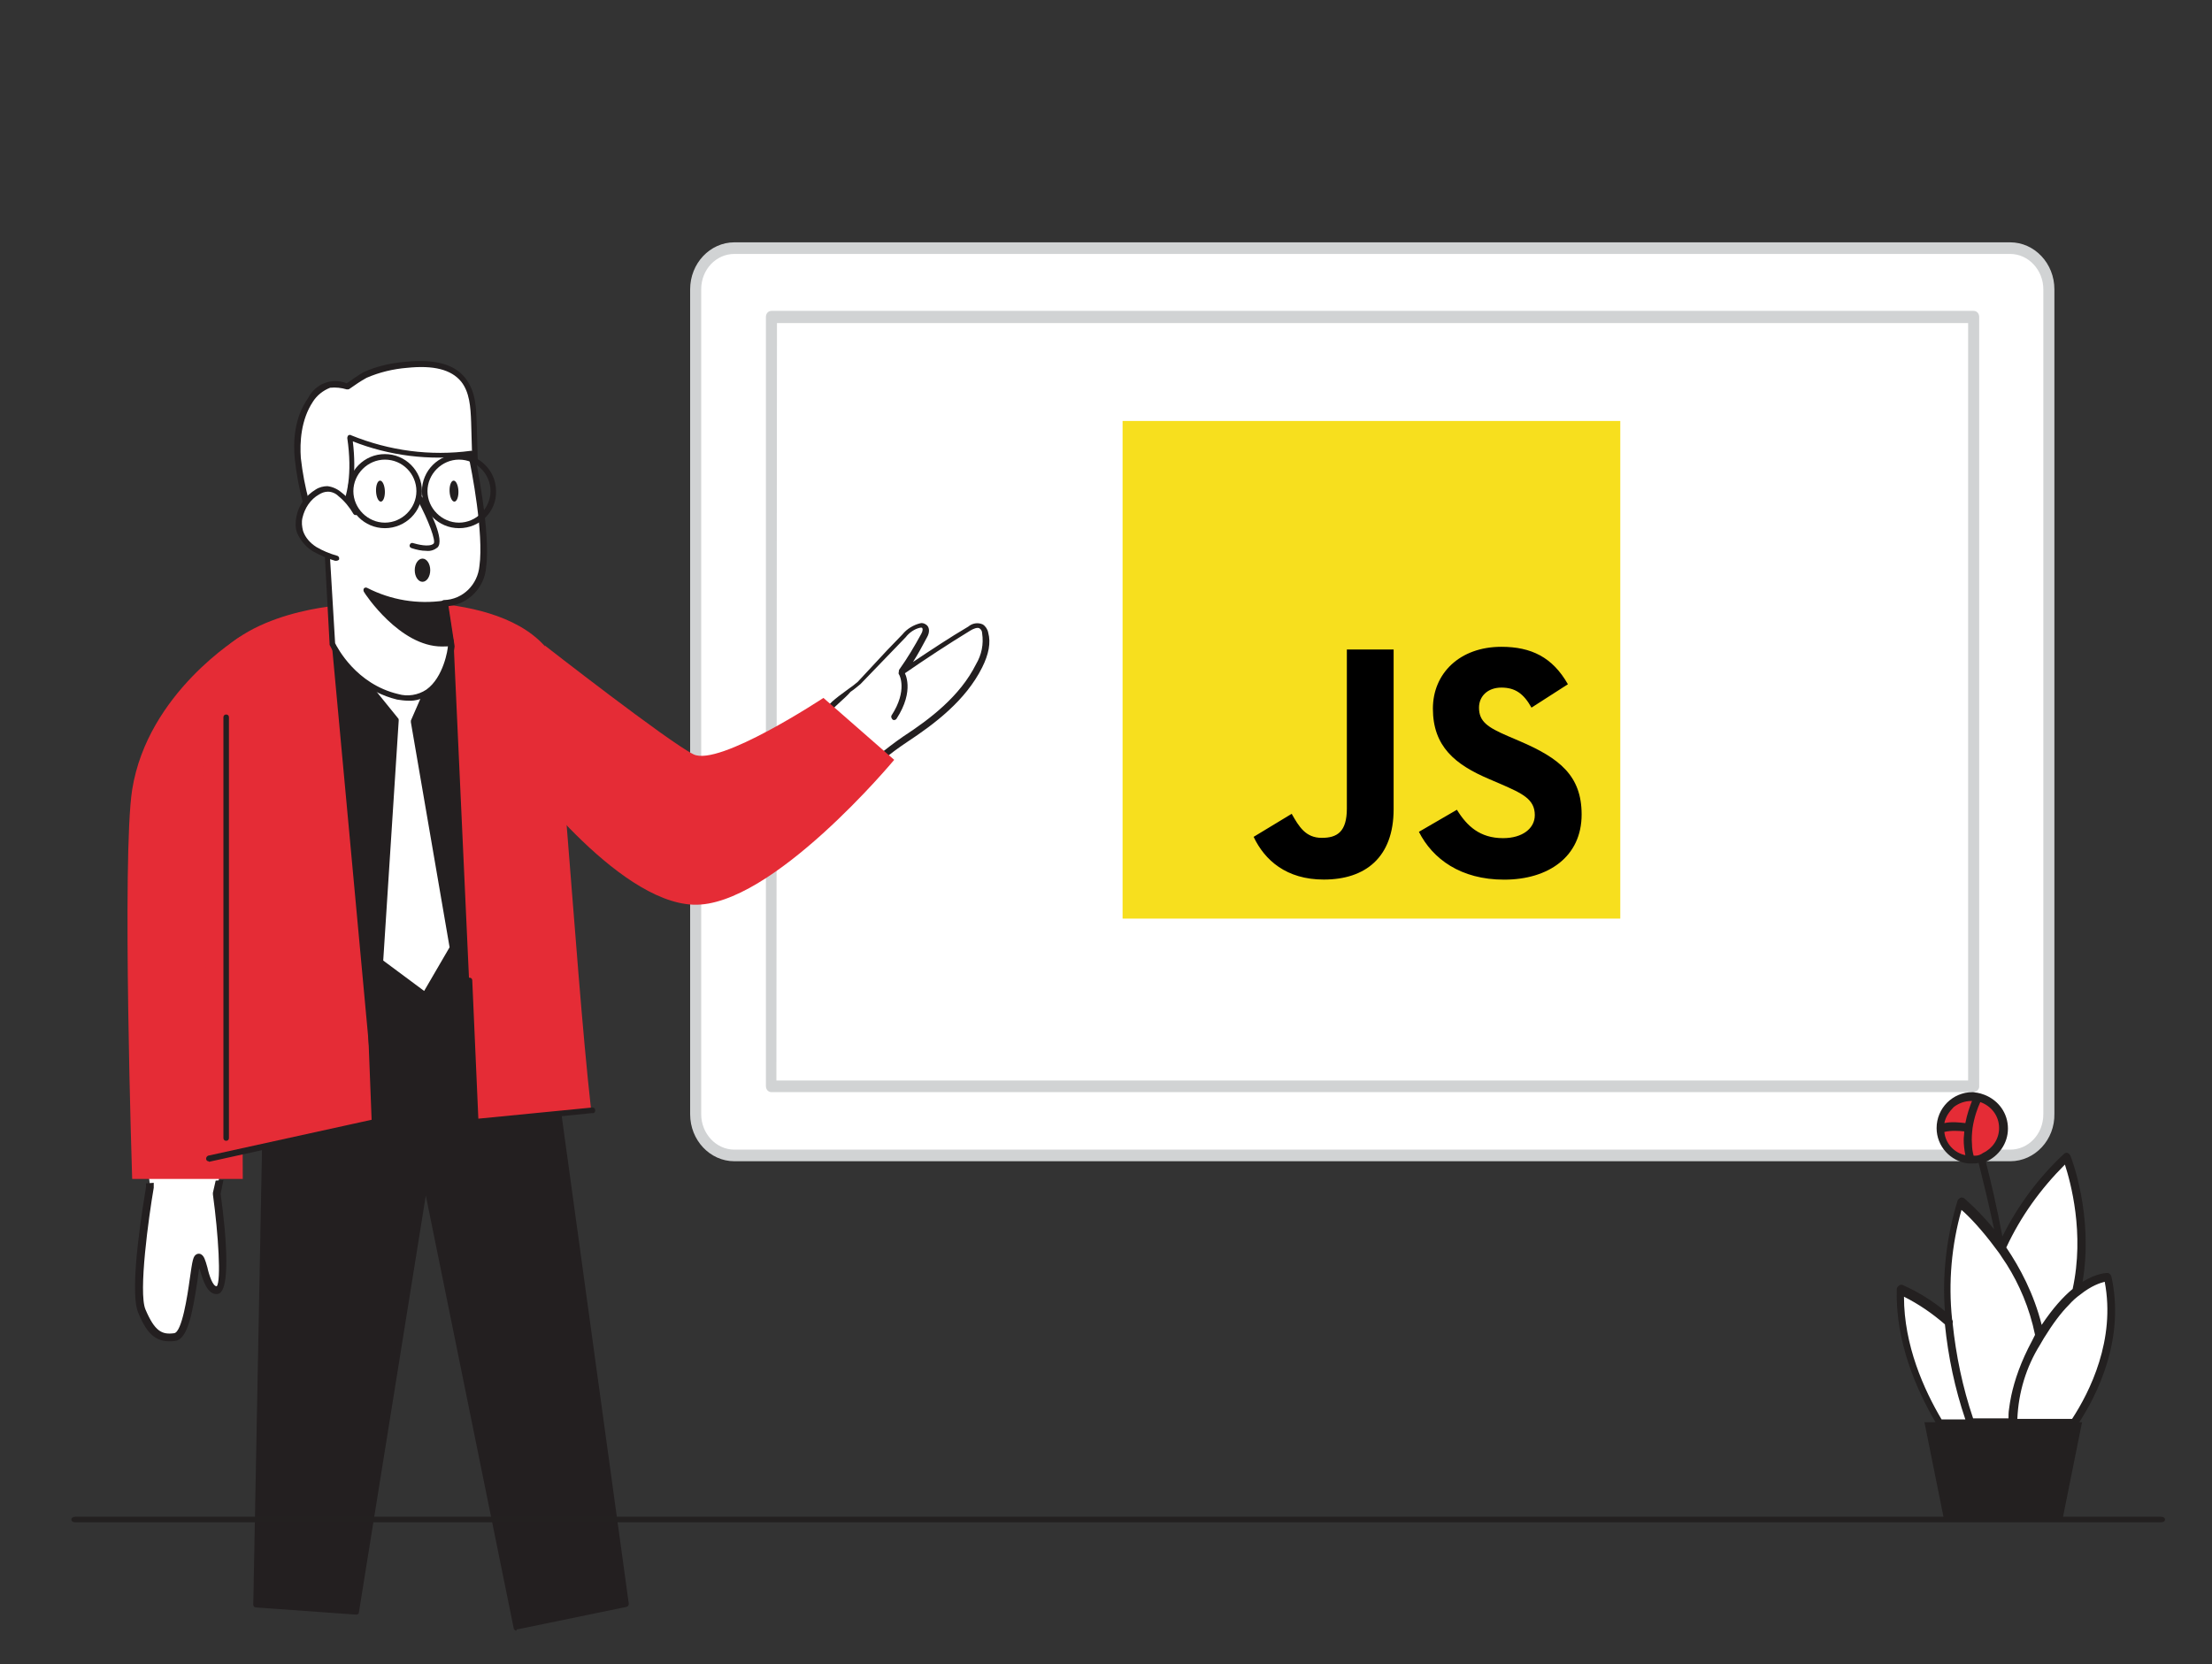 <svg width="400" height="301" viewBox="0 0 400 301" fill="none" xmlns="http://www.w3.org/2000/svg">
<rect x="0" y="0" width="400" height="301" fill="#333333" stroke="none"/>
<path d="M132.8 44.829H363.5C367.4 44.829 370.6 48.229 370.6 52.329V201.429C370.6 205.529 367.4 208.929 363.5 208.929H132.8C128.9 208.929 125.7 205.529 125.7 201.429V52.329C125.7 48.229 128.9 44.829 132.8 44.829Z" fill="white"/>
<path d="M363.5 210.029H132.8C128.4 210.029 124.8 206.229 124.8 201.529V52.329C124.8 47.629 128.4 43.829 132.8 43.829H363.5C367.9 43.829 371.5 47.629 371.5 52.329V201.429C371.6 206.129 368 210.029 363.5 210.029C363.6 210.029 363.6 210.029 363.5 210.029ZM132.8 45.929C129.5 45.929 126.8 48.729 126.8 52.329V201.529C126.8 205.029 129.5 207.929 132.8 207.929H363.5C366.8 207.929 369.5 205.129 369.5 201.529V52.329C369.5 48.829 366.8 45.929 363.5 45.929H132.8Z" fill="#D1D3D4"/>
<path d="M356.9 197.529H139.5C138.9 197.529 138.5 197.029 138.5 196.429V57.329C138.5 56.729 138.9 56.229 139.5 56.229H356.9C357.5 56.229 357.9 56.729 357.9 57.329V196.529C357.9 197.029 357.4 197.529 356.9 197.529ZM140.4 195.429H355.9V58.429H140.5L140.4 195.429Z" fill="#D1D3D4"/>
<path d="M26.8 211.729L27.2 215.129L26.8 217.729L25.7 225.129L25 235.329L25.9 238.529L27.2 240.529L28.4 241.629L31.3 241.929L32.1 241.729L33.2 240.029L33.9 237.829L34.2 235.529L35.1 229.729L35.6 228.329L36.2 228.229L37.2 230.829L38.3 232.829L39.2 233.329L39.9 232.229L40.4 228.529L39.9 223.829L39.8 220.629L39.2 217.329L39.3 214.929L39.7 212.529L27.3 210.729L26.8 211.729Z" fill="white"/>
<path d="M43.5 115.129C43.5 115.129 26.7 125.229 23.9 142.829C22 154.929 23.9 213.229 23.9 213.229H43.9L43.5 115.129Z" fill="#E52C36"/>
<path d="M48.4 180.729L46.3 290.329L64.4 291.529L76.9 213.429L93.4 294.429L113.2 290.329L97.1 173.129L48.4 180.729Z" fill="#231F20"/>
<path d="M93.4 294.929C93.3 294.929 93.2 294.929 93.1 294.829C93 294.729 92.9 294.629 92.9 294.529L77 216.229L64.9 291.629C64.9 291.929 64.6 292.029 64.4 292.029L46.3 290.729C46 290.729 45.8 290.529 45.8 290.229L47.9 180.629C47.9 180.429 48.1 180.229 48.3 180.129L97 172.529C97.1 172.529 97.3 172.529 97.4 172.629C97.5 172.729 97.6 172.829 97.6 172.929L113.7 290.029C113.7 290.329 113.6 290.529 113.3 290.629L93.4 294.729V294.929ZM76.9 212.929C77.1 212.929 77.3 213.129 77.4 213.329L93.8 293.729L112.7 289.829L96.7 173.629L48.9 181.029L46.8 289.729L64 291.029L76.4 213.329C76.5 213.129 76.7 212.929 76.9 212.929Z" fill="#231F20"/>
<path d="M56 93.729C55 90.229 54.3 86.529 53.8 82.929C53.5 79.229 54 75.429 56 72.329C56.8 71.029 58 70.129 59.4 69.629C60.5 69.429 61.7 69.629 62.7 69.929C63.7 69.229 64.8 68.529 65.9 67.829C68.3 66.729 70.8 66.129 73.5 66.029C77.2 65.729 81.4 65.829 83.8 68.729C85.5 70.829 85.7 73.729 85.7 76.529L85.9 83.429" fill="white"/>
<path d="M56 94.229C55.8 94.229 55.5 94.029 55.5 93.829C55.3 92.929 55.1 91.929 54.8 91.029C54.1 88.429 53.6 85.729 53.3 82.929C53 79.929 53.2 75.529 55.7 72.029C57 69.429 60 68.229 62.7 69.329C63.7 68.629 64.7 67.929 65.7 67.329C68.1 66.229 70.8 65.629 73.4 65.429C78.6 64.929 82.1 65.829 84.1 68.329C86.1 70.829 86.1 73.929 86.2 76.429L86.4 83.429C86.4 83.729 86.2 83.929 85.9 83.929C85.6 83.929 85.4 83.729 85.4 83.529C85.4 83.529 85.4 83.529 85.4 83.429L85.2 76.429C85.1 73.529 84.9 70.929 83.4 69.029C81.6 66.829 78.4 66.029 73.6 66.529C71.1 66.729 68.6 67.329 66.3 68.329C65.2 68.929 64.2 69.629 63.2 70.329C63.1 70.429 62.9 70.429 62.7 70.429C61.7 70.129 60.7 70.029 59.7 70.129C58.4 70.629 57.3 71.529 56.6 72.629C54.4 75.929 54.2 80.029 54.4 82.829C54.7 85.529 55.2 88.129 55.9 90.729C56.1 91.629 56.3 92.629 56.6 93.529C56.7 93.829 56.5 94.029 56.2 94.129L56 94.229Z" fill="#231F20"/>
<path d="M100.1 191.129C96.1 172.329 88.3 115.829 86.5 114.929C82.2 112.929 59.3 110.729 54.1 119.529C52.5 122.329 57.2 180.329 59.3 196.329L100.1 191.129Z" fill="#231F20"/>
<path d="M77.8 123.729L74.9 130.529L81.9 171.429L76.9 179.929L68.8 174.029L71.6 130.229L64.4 121.329L77.8 123.729Z" fill="white"/>
<path d="M76.9 180.429C76.8 180.429 76.7 180.429 76.6 180.329L68.5 174.329C68.4 174.229 68.3 174.029 68.3 173.929L71.2 130.429L64.1 121.629C64 121.429 64 121.229 64.1 121.029C64.2 120.829 64.4 120.729 64.6 120.829L78 123.229C78.2 123.229 78.3 123.329 78.4 123.529C78.5 123.629 78.5 123.829 78.4 123.929L75.5 130.629L82.5 171.329C82.5 171.429 82.5 171.529 82.4 171.729L77.4 180.229C77.3 180.329 77.2 180.429 77.1 180.429H76.9ZM69.3 173.729L76.7 179.229L81.3 171.329L74.3 130.629C74.3 130.529 74.3 130.429 74.3 130.329L77 124.129L65.6 122.029L72 129.929C72.1 130.029 72.1 130.129 72.1 130.329L69.3 173.729Z" fill="#231F20"/>
<path d="M68 202.929L60 116.429L82 115.629L86 202.929L106.9 200.829C103.7 172.329 101.1 119.629 98.4 116.729C88.3 105.729 62.2 109.429 62.2 109.429C62.2 109.429 43.5 110.329 37.5 121.329C36 124.129 37.6 197.629 37.8 209.529L68 202.929Z" fill="#E52C36"/>
<path d="M40.9 206.329C40.6 206.329 40.4 206.129 40.4 205.829C40.4 205.029 40.4 130.829 40.4 129.729C40.4 129.429 40.6 129.229 40.9 129.229C41.2 129.229 41.4 129.429 41.4 129.729C41.4 130.829 41.4 202.829 41.4 205.829C41.4 206.129 41.2 206.329 40.9 206.329Z" fill="#231F20"/>
<path d="M37.7 210.029C37.4 210.029 37.2 209.729 37.3 209.429C37.3 209.229 37.5 209.129 37.6 209.029L67.2 202.529L66.6 187.129C66.6 186.829 66.8 186.629 67.1 186.629C67.4 186.629 67.6 186.829 67.6 187.129L68.2 203.029C68.2 203.329 68 203.529 67.8 203.529L37.8 210.129L37.7 210.029Z" fill="#231F20"/>
<path d="M80.4 109.129L81.6 116.829C81.6 116.829 80.4 128.029 71.9 126.029C63.4 124.029 60.1 116.429 60.1 116.429L59 96.129C59 96.129 65.2 92.729 63.3 79.129C70.2 82.029 77.8 83.029 85.3 81.929C85.3 81.929 88.3 95.929 87.4 102.429C87 106.129 84 109.029 80.4 109.129Z" fill="white"/>
<path d="M73.8 126.729C73.1 126.729 72.5 126.629 71.8 126.529C66.5 125.229 62 121.529 59.6 116.629C59.6 116.529 59.6 116.529 59.6 116.429L58.5 96.129C58.5 95.929 58.6 95.729 58.8 95.629C58.9 95.629 64.7 92.229 62.8 79.229C62.8 79.029 62.9 78.829 63 78.729C63.2 78.629 63.4 78.629 63.5 78.729C70.4 81.529 77.8 82.529 85.2 81.529C85.5 81.529 85.7 81.629 85.8 81.929C85.9 82.529 88.8 96.129 87.9 102.629C87.6 106.329 84.7 109.229 81.1 109.629L82.2 116.829V116.929C82.2 117.129 81.5 123.029 77.8 125.629C76.5 126.329 75.2 126.829 73.8 126.729ZM60.6 116.329C61 117.129 64.4 123.729 72 125.529C73.7 126.029 75.6 125.729 77.1 124.729C80.2 122.529 81 117.429 81 116.829L79.8 109.129C79.8 109.029 79.8 108.829 79.9 108.729C80 108.629 80.1 108.529 80.3 108.529C83.7 108.429 86.4 105.729 86.7 102.329C87.5 96.629 85.3 84.929 84.7 82.429C77.6 83.329 70.4 82.429 63.8 79.829C65.2 91.429 60.7 95.429 59.4 96.229L60.6 116.329Z" fill="#231F20"/>
<path d="M76 90.129C76 90.129 80 97.529 78.8 98.629C77.6 99.729 74.6 98.629 74.6 98.629" fill="white"/>
<path d="M77.1 99.629C76.2 99.629 75.3 99.429 74.4 99.129C74.1 99.029 74 98.729 74.1 98.529C74.2 98.229 74.5 98.129 74.7 98.229C75.4 98.429 77.6 99.029 78.4 98.329C78.9 97.929 77.5 94.129 75.5 90.429C75.4 90.229 75.4 89.929 75.7 89.729C75.9 89.629 76.2 89.729 76.4 89.929C77.7 92.229 80.5 97.729 79.1 99.029C78.6 99.429 77.9 99.729 77.1 99.629Z" fill="#231F20"/>
<path d="M68.878 90.726C69.319 90.707 69.641 89.843 69.597 88.794C69.553 87.746 69.159 86.911 68.718 86.93C68.277 86.948 67.954 87.813 67.999 88.861C68.043 89.91 68.436 90.745 68.878 90.726Z" fill="#231F20"/>
<path d="M82.178 90.725C82.619 90.707 82.941 89.842 82.897 88.793C82.853 87.745 82.459 86.91 82.018 86.928C81.576 86.947 81.254 87.812 81.298 88.86C81.343 89.909 81.736 90.744 82.178 90.725Z" fill="#231F20"/>
<path d="M64.4 92.629C63.7 91.329 62.7 90.229 61.5 89.329C60.9 88.829 60.1 88.429 59.3 88.329C58.6 88.329 58 88.529 57.4 88.929C55.7 89.929 54.5 91.529 54.1 93.529C53.9 94.429 54 95.329 54.2 96.229C54.7 97.529 55.6 98.729 56.8 99.429C58 100.129 59.3 100.729 60.7 101.129" fill="white"/>
<path d="M60.8 101.429C60.7 101.429 60.7 101.429 60.6 101.429C59.2 101.029 57.9 100.429 56.6 99.729C55.3 98.929 54.3 97.729 53.7 96.329C53.4 95.429 53.4 94.429 53.6 93.429C54 91.329 55.3 89.629 57.1 88.529C57.7 88.129 58.5 87.929 59.2 87.929C60.1 88.029 61 88.429 61.7 89.029C62.9 89.929 63.9 91.129 64.7 92.429C64.8 92.729 64.7 93.029 64.5 93.129C64.3 93.229 64 93.129 63.9 92.929C63.2 91.729 62.3 90.629 61.2 89.729C60.7 89.229 60 88.929 59.3 88.929C58.7 88.929 58.2 89.129 57.7 89.429C56.1 90.329 55.1 91.929 54.7 93.629C54.5 94.429 54.6 95.229 54.8 96.029C55.2 97.229 56.1 98.229 57.2 98.929C58.4 99.629 59.6 100.129 61 100.529C61.3 100.629 61.4 100.929 61.3 101.229C61.2 101.329 61 101.429 60.8 101.429Z" fill="#231F20"/>
<path d="M80.4 109.129C75.5 109.829 70.5 109.029 66.2 106.729C66.2 106.729 73.4 117.829 81.5 116.329L80.4 109.129Z" fill="#231F20"/>
<path d="M79.9 116.929C72.3 116.929 66 107.429 65.8 107.029C65.7 106.829 65.7 106.629 65.8 106.429C66 106.229 66.2 106.229 66.4 106.329C70.7 108.529 75.5 109.329 80.3 108.629C80.4 108.629 80.6 108.629 80.7 108.729C80.8 108.829 80.9 108.929 80.9 109.029L82 116.229C82 116.529 81.9 116.729 81.6 116.829C81 116.929 80.4 116.929 79.9 116.929ZM67.7 107.929C69.9 110.829 75.2 116.529 80.9 115.829L79.9 109.629C75.8 110.229 71.6 109.629 67.7 107.929Z" fill="#231F20"/>
<path d="M76.4 105.229C77.173 105.229 77.8 104.289 77.8 103.129C77.8 101.969 77.173 101.029 76.4 101.029C75.627 101.029 75 101.969 75 103.129C75 104.289 75.627 105.229 76.4 105.229Z" fill="#231F20"/>
<path d="M69.6 95.529C65.9 95.529 62.9 92.529 62.9 88.829C62.9 85.129 65.9 82.129 69.6 82.129C73.3 82.129 76.3 85.129 76.3 88.829C76.4 92.529 73.3 95.529 69.6 95.529ZM69.6 83.129C66.5 83.129 63.9 85.729 63.9 88.829C63.9 91.929 66.5 94.529 69.6 94.529C72.7 94.529 75.3 91.929 75.3 88.829C75.3 85.729 72.8 83.129 69.6 83.129Z" fill="#231F20"/>
<path d="M83 95.529C79.3 95.529 76.3 92.529 76.3 88.829C76.3 85.129 79.3 82.129 83 82.129C86.7 82.129 89.7 85.129 89.7 88.829C89.8 92.529 86.8 95.529 83 95.529ZM83 83.129C79.9 83.129 77.3 85.729 77.3 88.829C77.3 91.929 79.9 94.529 83 94.529C86.1 94.529 88.7 91.929 88.7 88.829C88.7 85.729 86.2 83.129 83 83.129Z" fill="#231F20"/>
<path d="M150.1 128.329C150 127.429 154.7 124.529 155.4 123.729C158.1 120.829 160.8 118.029 163.5 115.129C164.2 114.129 165.3 113.529 166.4 113.229C166.6 113.229 166.8 113.229 167 113.329C167.6 113.629 167.3 114.529 167 115.129C165.8 117.429 164.5 119.629 163 121.729C167 118.929 171.1 116.329 175.2 113.829C175.8 113.429 176.6 113.029 177.3 113.429C177.7 113.729 178 114.129 178.1 114.629C178.4 116.629 178.1 118.729 177 120.529C174.1 126.329 168.9 130.329 163.6 133.829C161 135.529 158.9 137.429 156.4 139.229C155.9 139.629 151.3 142.329 151.4 142.829L150.1 128.329Z" fill="white"/>
<path d="M151.4 143.429C151.1 143.429 150.9 143.229 150.9 142.929L150.7 140.129C150.3 135.929 149.6 128.429 149.6 128.329C149.5 127.529 150.8 126.529 153.4 124.629C154 124.229 154.5 123.829 155.1 123.329L160.4 117.629L163.2 114.729C164 113.729 165.2 113.029 166.4 112.729C166.7 112.629 167.1 112.729 167.4 112.929C168.1 113.329 168.2 114.329 167.6 115.329C166.8 116.829 166 118.329 165.1 119.729C168.4 117.529 171.7 115.329 175.1 113.329C175.8 112.729 176.8 112.529 177.7 112.929C178.2 113.229 178.6 113.829 178.7 114.429C179.2 116.229 178.8 118.329 177.6 120.729C174.6 126.729 169 130.929 164 134.229C162.5 135.229 161 136.329 159.7 137.429C158.8 138.129 157.8 138.929 156.9 139.629L156 140.229C154.6 141.029 153.3 141.929 152 143.029C152 143.229 151.8 143.429 151.5 143.429H151.4ZM150.6 128.329C150.7 128.929 151.3 136.029 151.7 140.029C151.8 140.729 151.8 141.229 151.8 141.629C152.4 141.129 153.5 140.429 155.3 139.229C155.7 139.029 156 138.829 156.1 138.729C157.1 138.029 158 137.329 158.9 136.529C160.3 135.429 161.7 134.329 163.3 133.229C168.2 130.029 173.6 125.929 176.5 120.129C177.5 118.429 177.9 116.529 177.6 114.529C177.6 114.129 177.4 113.829 177.1 113.629C176.7 113.429 176 113.729 175.5 114.029C171.4 116.529 167.3 119.229 163.4 121.929C163.2 122.029 162.9 122.029 162.7 121.829C162.5 121.629 162.5 121.329 162.6 121.129C164.1 119.029 165.4 116.829 166.6 114.629C166.9 114.129 166.9 113.629 166.7 113.529C166.6 113.529 166.5 113.529 166.4 113.529C165.4 113.729 164.4 114.429 163.8 115.229L161 118.129L155.6 123.729C155 124.229 154.4 124.729 153.8 125.129C152.9 126.229 150.8 127.829 150.6 128.329Z" fill="#231F20"/>
<path d="M98.5 116.729C98.5 116.729 120.8 134.129 125.4 136.429C130 138.729 148.9 126.229 148.9 126.229L161.7 137.429C161.7 137.429 139.5 164.129 125.4 163.629C111.3 163.129 93.5 138.729 93.5 138.729" fill="#E52C36"/>
<path d="M161.7 130.229C161.6 130.229 161.5 130.229 161.4 130.129C161.2 129.929 161.1 129.629 161.2 129.429C164.2 124.829 162.6 122.029 162.6 122.029C162.4 121.829 162.5 121.429 162.7 121.329C162.9 121.229 163.3 121.229 163.4 121.429C163.4 121.429 163.4 121.529 163.5 121.529C163.6 121.629 165.5 124.829 162.1 130.029C162 130.129 161.9 130.229 161.7 130.229Z" fill="#231F20"/>
<path d="M86.1 203.429C86 203.429 85.9 203.429 85.8 203.329C85.7 203.229 85.6 203.129 85.6 202.929L84.4 177.329C84.4 177.029 84.6 176.829 84.9 176.829C85.2 176.829 85.4 177.029 85.4 177.329L86.5 202.329L106.9 200.329C107.2 200.229 107.5 200.329 107.6 200.629C107.7 200.929 107.6 201.229 107.3 201.329C107.2 201.329 107.1 201.329 107 201.329L86.1 203.429Z" fill="#231F20"/>
<path d="M38.5 215.729C38.5 215.829 38.5 215.929 38.5 216.029C39.5 223.329 40 231.729 39.2 232.629C38.5 232.729 37.8 230.629 37.5 229.229C37.1 227.829 36.9 227.129 36.3 226.829C36.1 226.729 35.8 226.729 35.6 226.829C34.9 227.129 34.8 227.929 34.3 231.429C33.9 234.329 32.9 240.929 31.5 241.129C29.3 241.429 28 240.829 26.3 236.829C25 233.729 26.9 220.029 27.8 214.829C27.8 214.529 27.8 214.229 27.8 213.929L26.4 214.029C26.4 214.329 26.4 214.629 26.4 214.729C26.1 216.629 23.2 233.229 25 237.429C26.7 241.629 28.5 242.929 31.7 242.529C33.9 242.229 34.8 237.629 35.7 231.629L36 229.429C36 229.529 36.1 229.529 36.1 229.529C36.7 231.529 37.5 234.329 39.4 234.029C41.7 233.629 41 223.929 39.9 215.929L40.4 213.429L39 213.529L38.5 215.729Z" fill="#231F20"/>
<path d="M390.8 275.329H13.6C13.2 275.329 12.9 275.129 12.9 274.829C12.9 274.529 13.2 274.329 13.6 274.329H390.8C391.2 274.329 391.5 274.529 391.5 274.829C391.5 275.129 391.2 275.329 390.8 275.329Z" fill="#232020"/>
<path d="M356.6 209.829C359.748 209.829 362.3 207.277 362.3 204.129C362.3 200.981 359.748 198.429 356.6 198.429C353.452 198.429 350.9 200.981 350.9 204.129C350.9 207.277 353.452 209.829 356.6 209.829Z" fill="#E52C36"/>
<path d="M381.1 230.929C381.1 230.929 378.8 230.929 375.5 233.529C378.3 220.729 373.8 209.329 373.8 209.329C368.8 214.029 364.8 219.629 362 225.829C358.3 220.529 354.6 217.629 354.6 217.629C352.4 224.629 351.7 231.929 352.5 239.129C349.9 236.729 346.9 234.829 343.6 233.329C343.3 242.729 347.2 251.429 350.7 257.429H362.2H364.1H368.8H375.1C378.3 252.329 383.5 242.229 381.1 230.929Z" fill="white"/>
<path d="M381.8 230.829C381.7 230.529 381.4 230.229 381.1 230.229C381 230.229 379.2 230.229 376.6 231.829C378.6 219.829 374.6 209.529 374.4 209.029C374.3 208.829 374.1 208.629 373.9 208.529C373.7 208.429 373.4 208.529 373.2 208.729C368.6 213.029 364.9 218.029 362.1 223.629C361.1 218.329 360 213.629 359.1 210.129C361.4 209.129 363.1 206.829 363.1 204.129C363.1 201.329 361.4 199.029 358.9 198.029C358.4 197.829 358 197.729 357.5 197.629C357.2 197.629 357 197.529 356.7 197.529C353.1 197.529 350.2 200.429 350.2 204.029C350.2 207.329 352.7 210.029 355.9 210.429C356.2 210.429 356.4 210.429 356.7 210.429C357.1 210.429 357.4 210.429 357.8 210.329C358.6 213.529 359.6 217.629 360.6 222.329C357.8 218.929 355.4 216.929 355.2 216.729C355 216.629 354.7 216.529 354.5 216.629C354.3 216.729 354.1 216.929 354 217.129C352 223.629 351.2 230.429 351.7 237.129C349.4 235.229 346.8 233.629 344.1 232.429C343.9 232.329 343.6 232.329 343.4 232.529C343.2 232.629 343 232.929 343 233.129C342.7 242.629 346.6 251.429 350 257.229H348L351.5 274.629H373L376.5 257.229H376C379.3 252.129 384.3 242.129 381.8 230.829ZM351.6 204.729C352.8 204.429 354.3 204.529 355.2 204.629C355.2 205.129 355.1 205.629 355.1 206.129C355.1 207.029 355.2 207.929 355.4 208.929C353.4 208.529 351.8 206.829 351.6 204.729ZM355.4 203.129C354.4 203.029 353 202.829 351.6 203.129C351.8 202.029 352.5 201.029 353.3 200.229C354.2 199.529 355.3 199.129 356.5 199.129H356.6C356.2 200.129 355.7 201.529 355.4 203.129ZM357.2 209.029C357.1 209.029 357 209.029 356.9 209.029C356.7 208.329 356.6 207.629 356.6 206.929C356.5 205.929 356.6 204.929 356.7 204.029C357 202.029 357.6 200.429 358.1 199.329C360.1 200.029 361.5 201.829 361.5 204.029C361.5 206.029 360.3 207.729 358.6 208.529C358.2 208.829 357.7 209.029 357.2 209.029ZM373.4 210.629C374.4 213.729 377 223.029 374.8 233.129C373.1 234.529 371.2 236.629 369.2 239.629C367.8 234.029 365.3 229.329 362.8 225.629C365.4 220.029 369 215.029 373.4 210.629ZM351.1 256.729C347.9 251.329 344.3 243.329 344.3 234.529C346.9 235.829 349.4 237.529 351.7 239.529C352.3 245.429 353.5 251.129 355.4 256.729H351.1ZM363.7 252.429C363.5 253.329 363.4 254.129 363.3 254.829C363.2 255.429 363.2 256.029 363.2 256.529H363H361.5H356.8C354.9 250.929 353.7 245.129 353.1 239.329C353.2 239.129 353.1 238.829 353 238.629C352.3 231.929 352.9 225.229 354.7 218.829C356 219.929 358.4 222.429 360.9 225.829C361.2 226.229 361.6 226.729 361.9 227.229C362.2 227.729 362.6 228.229 362.9 228.729C365.1 232.229 367 236.529 368 241.429L367.5 242.429C365.4 246.329 364.3 249.629 363.7 252.429ZM364.8 256.629C365 251.829 366.4 247.229 368.9 243.229C369.1 242.829 369.4 242.429 369.6 242.029C371.2 239.429 372.7 237.429 374.1 236.029C374.8 235.229 375.5 234.629 376.2 234.129C378.2 232.529 379.8 232.029 380.6 231.829C382.6 242.329 377.9 251.729 374.7 256.629H364.8Z" fill="#232020"/>
<g clip-path="url(#clip0_124_256)">
<path d="M292.999 76.143H202.999V166.143H292.999V76.143Z" fill="#F7DF1E"/>
<path d="M263.456 146.456C265.269 149.416 267.627 151.592 271.799 151.592C275.303 151.592 277.542 149.841 277.542 147.421C277.542 144.521 275.242 143.493 271.385 141.806L269.27 140.899C263.167 138.299 259.113 135.042 259.113 128.156C259.113 121.813 263.946 116.985 271.499 116.985C276.876 116.985 280.742 118.856 283.527 123.756L276.942 127.985C275.492 125.385 273.927 124.361 271.499 124.361C269.022 124.361 267.452 125.932 267.452 127.985C267.452 130.522 269.023 131.549 272.652 133.121L274.766 134.026C281.952 137.108 286.009 140.249 286.009 147.312C286.009 154.926 280.027 159.098 271.995 159.098C264.14 159.098 259.066 155.355 256.583 150.449L263.456 146.456ZM233.58 147.189C234.909 149.546 236.117 151.539 239.023 151.539C241.802 151.539 243.555 150.452 243.555 146.225V117.468H252.012V146.339C252.012 155.096 246.877 159.082 239.383 159.082C232.612 159.082 228.69 155.578 226.696 151.357L233.58 147.189Z" fill="black"/>
</g>
<defs>
<clipPath id="clip0_124_256">
<rect width="90" height="90" fill="white" transform="translate(202.999 76.143)"/>
</clipPath>
</defs>
</svg>
